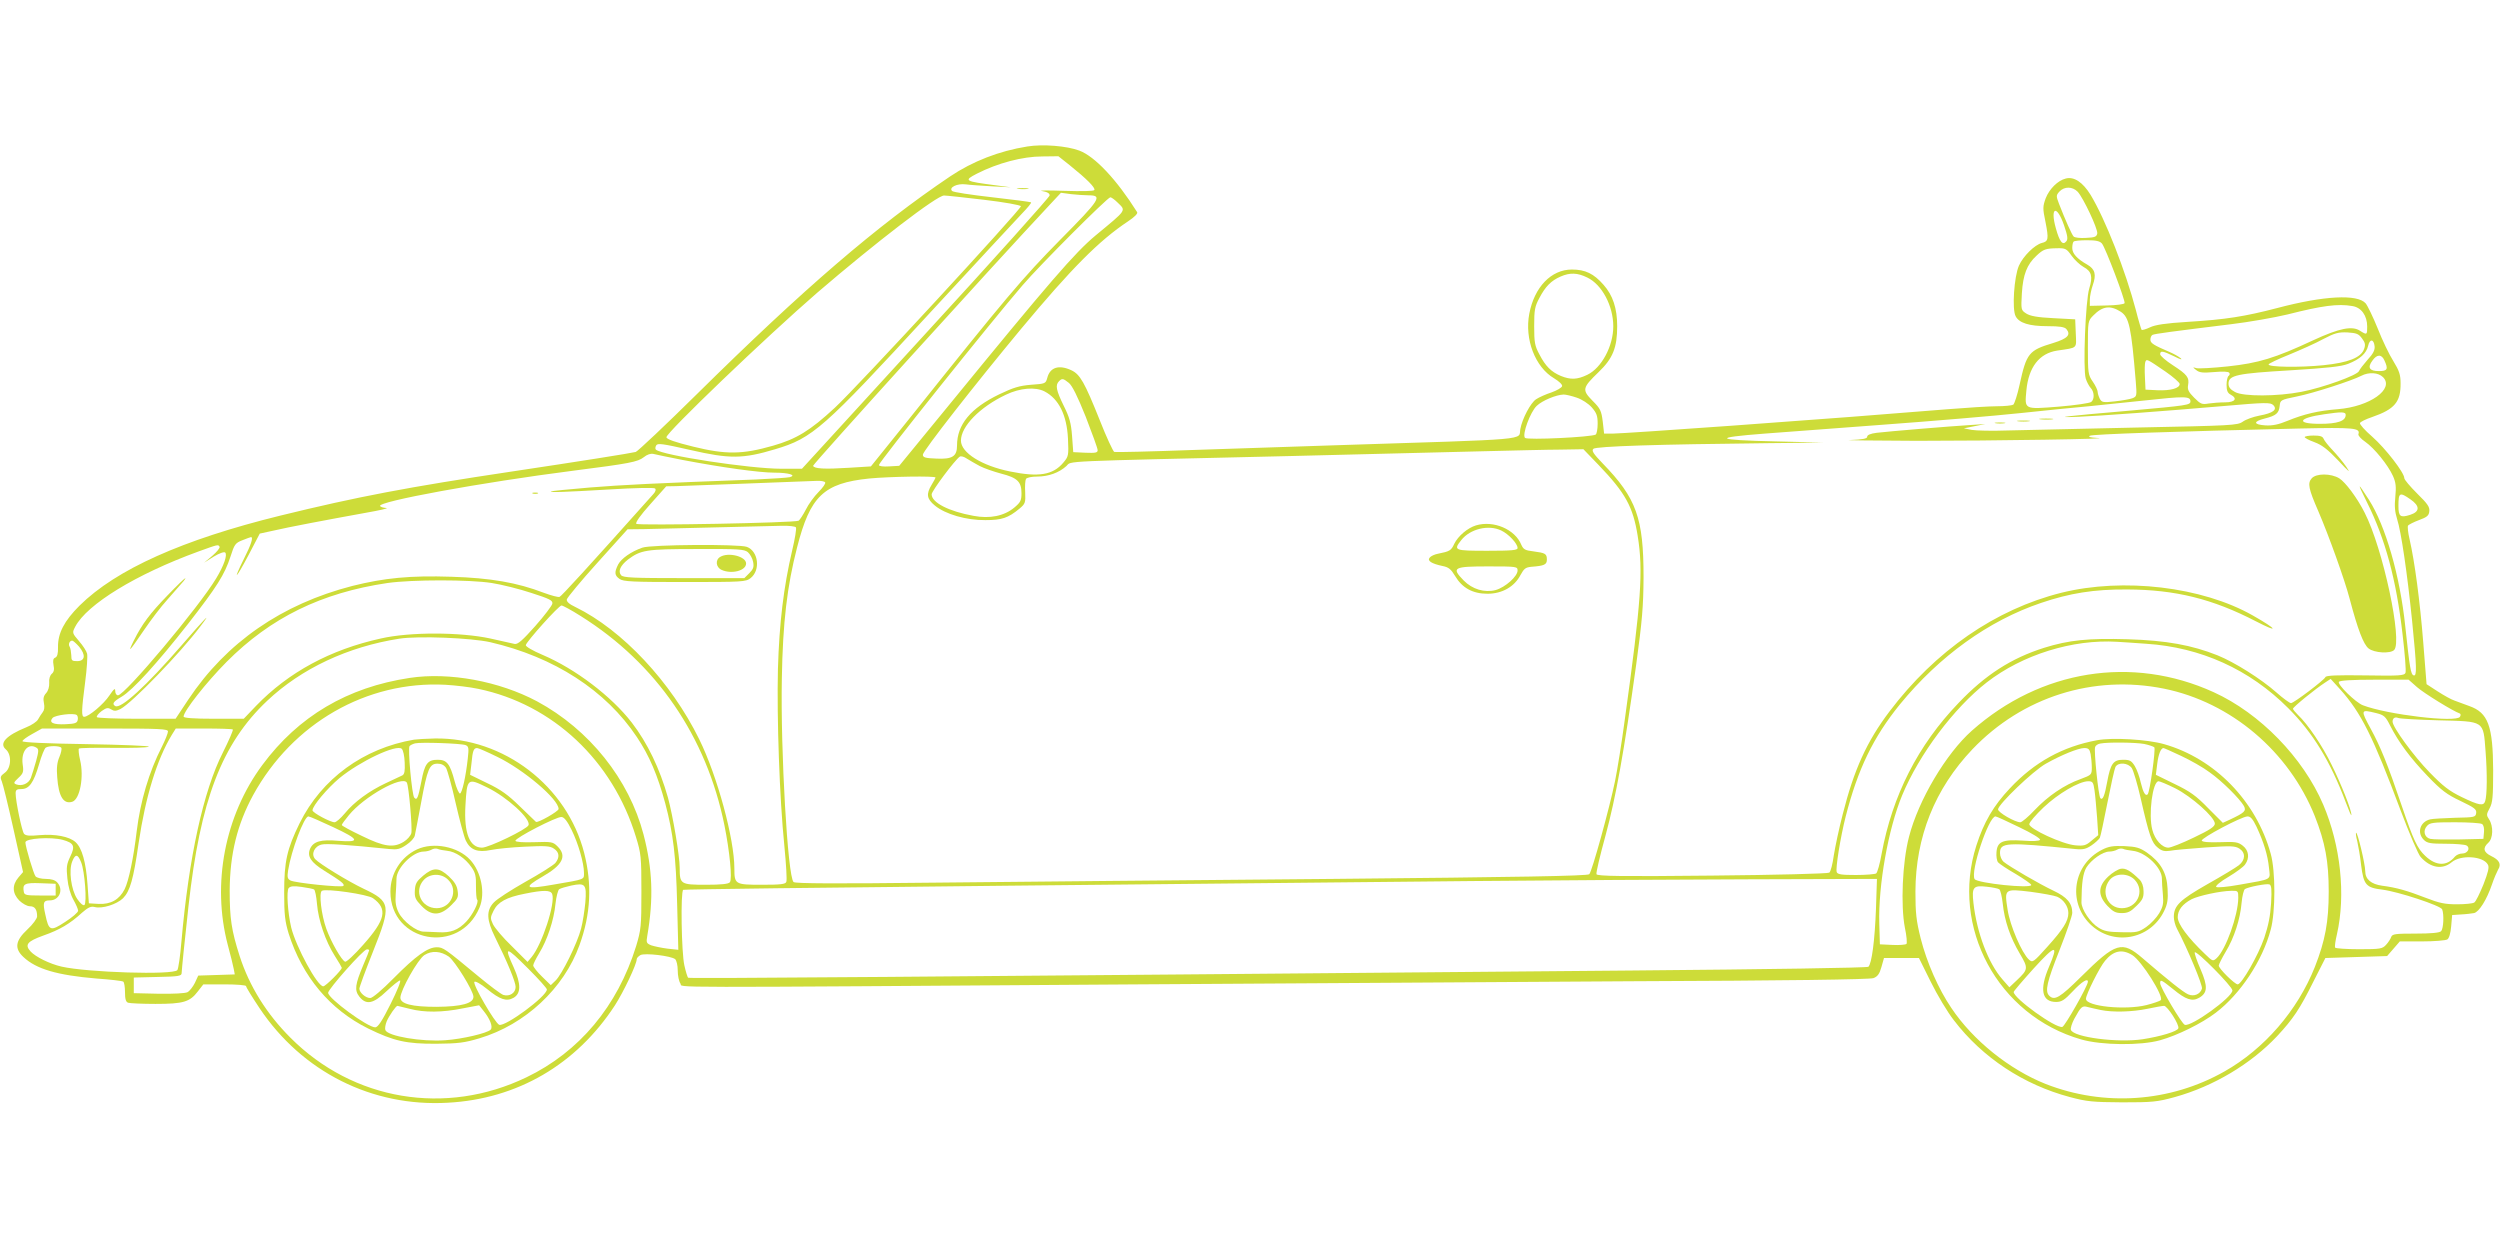 <?xml version="1.0" standalone="no"?>
<!DOCTYPE svg PUBLIC "-//W3C//DTD SVG 20010904//EN"
 "http://www.w3.org/TR/2001/REC-SVG-20010904/DTD/svg10.dtd">
<svg version="1.0" xmlns="http://www.w3.org/2000/svg"
 width="1280pt" height="640pt" viewBox="0 0 1280 640"
 preserveAspectRatio="xMidYMid meet">
<g transform="translate(0,640) scale(0.1,-0.1)"
fill="#cddc39" stroke="none">
<path d="M5260 5650 c-145 -23 -280 -76 -395 -153 -378 -255 -749 -574 -1295
-1113 -162 -160 -304 -294 -315 -298 -22 -6 -286 -48 -640 -101 -520 -78 -785
-128 -1180 -225 -500 -123 -840 -275 -1028 -461 -78 -78 -111 -141 -110 -212
1 -34 -4 -50 -14 -54 -11 -4 -13 -15 -9 -38 5 -23 2 -36 -9 -45 -9 -8 -15 -26
-13 -46 1 -20 -5 -41 -16 -53 -13 -14 -16 -28 -11 -51 4 -20 2 -36 -6 -46 -7
-9 -18 -26 -24 -37 -5 -11 -33 -30 -61 -41 -103 -42 -140 -82 -104 -113 31
-27 28 -96 -6 -120 -22 -16 -24 -22 -15 -43 6 -14 33 -124 60 -245 l49 -220
-24 -28 c-33 -39 -31 -81 5 -118 17 -16 40 -29 54 -29 25 0 37 -16 37 -52 0
-11 -22 -41 -50 -67 -62 -58 -67 -97 -20 -141 66 -62 173 -93 373 -110 71 -5
133 -12 138 -16 5 -3 9 -27 9 -54 0 -34 4 -50 16 -54 9 -3 72 -6 140 -6 143 0
176 10 217 64 l28 36 110 0 c62 0 109 -4 109 -9 0 -6 31 -56 69 -113 218 -326
576 -506 963 -484 356 19 658 195 856 498 45 70 112 211 112 237 0 6 9 15 19
21 23 12 157 -4 178 -21 7 -7 13 -32 13 -58 0 -26 6 -56 14 -67 16 -22 -179
-21 2336 -4 723 5 1862 12 2530 16 794 3 1224 9 1242 16 21 8 31 21 41 57 l13
46 89 0 90 0 60 -121 c33 -67 86 -156 119 -198 146 -191 357 -330 594 -393 86
-23 116 -26 267 -27 155 0 179 2 270 27 198 55 389 169 523 311 83 89 117 140
187 281 l61 120 158 5 158 5 33 38 32 37 114 0 c63 0 121 5 129 10 9 5 17 31
20 67 l5 58 45 3 c25 1 55 5 67 7 26 6 65 68 92 147 10 30 25 64 31 75 18 28
7 50 -35 70 -39 19 -45 41 -15 68 25 22 27 85 4 120 -14 21 -14 26 3 57 15 28
18 57 18 193 -1 229 -26 296 -122 330 -27 10 -61 22 -76 28 -16 5 -55 27 -86
47 l-57 37 -17 214 c-17 213 -44 415 -70 528 -8 33 -11 64 -8 70 4 5 29 18 56
28 41 15 51 23 53 45 3 22 -9 39 -62 91 -36 36 -66 71 -66 79 0 28 -97 153
-164 212 -37 32 -65 63 -63 70 2 6 30 20 63 31 115 40 146 77 145 173 0 43 -7
64 -37 113 -21 33 -57 108 -80 167 -24 59 -52 117 -62 129 -42 48 -214 39
-452 -24 -169 -44 -264 -59 -460 -71 -113 -7 -165 -15 -192 -28 -21 -10 -40
-15 -43 -13 -2 3 -16 48 -29 100 -53 202 -157 467 -232 591 -40 65 -85 95
-127 84 -41 -10 -84 -53 -103 -101 -15 -42 -16 -51 -1 -122 17 -87 15 -99 -19
-107 -37 -10 -95 -67 -117 -116 -25 -56 -36 -224 -17 -259 18 -35 70 -51 163
-51 62 0 88 -4 97 -15 24 -29 7 -48 -67 -71 -126 -38 -137 -51 -173 -215 -11
-51 -26 -96 -32 -101 -7 -4 -44 -8 -83 -8 -38 0 -151 -7 -250 -15 -382 -31
-579 -46 -1114 -85 -305 -22 -576 -40 -602 -40 l-46 0 -7 62 c-7 55 -12 66
-52 106 -55 56 -53 66 31 147 73 70 95 125 95 235 0 91 -22 158 -70 212 -50
57 -93 78 -162 78 -106 0 -192 -90 -218 -226 -25 -131 30 -274 127 -331 25
-15 43 -32 41 -40 -2 -8 -26 -22 -54 -32 -28 -9 -64 -25 -79 -35 -28 -18 -71
-99 -81 -153 -11 -58 80 -50 -954 -83 -184 -6 -510 -17 -725 -24 -214 -8 -394
-12 -400 -10 -6 3 -40 75 -74 162 -78 195 -101 235 -145 256 -64 30 -110 16
-124 -39 -8 -29 -10 -30 -83 -35 -60 -5 -90 -14 -163 -49 -147 -71 -216 -155
-216 -262 0 -56 -24 -71 -106 -67 -57 2 -69 6 -69 20 0 19 267 360 502 643
260 312 400 453 549 552 33 22 51 40 46 47 -105 167 -216 285 -296 315 -64 24
-187 34 -266 21z m217 -96 c86 -69 133 -116 126 -127 -3 -6 -65 -7 -157 -4
-83 3 -133 2 -111 -1 28 -5 40 -12 39 -23 -1 -9 -286 -327 -635 -707 l-633
-692 -105 0 c-163 0 -612 69 -643 98 -4 4 -3 14 2 22 7 12 34 8 175 -24 200
-46 268 -46 434 4 192 57 246 105 793 699 232 251 444 480 471 508 28 29 49
54 46 57 -2 2 -92 14 -199 26 -107 12 -199 26 -205 32 -19 18 26 40 70 34 22
-3 83 -7 135 -10 l95 -5 -75 10 c-162 21 -168 24 -98 60 106 54 233 88 335 88
l82 1 58 -46z m5161 -136 c29 -32 103 -189 100 -213 -3 -17 -12 -21 -57 -23
-30 -2 -58 1 -64 7 -9 9 -43 85 -75 168 -15 39 -15 43 2 62 25 27 67 27 94 -1z
m-5065 -18 c74 0 61 -20 -145 -228 -193 -196 -273 -290 -771 -914 l-198 -246
-112 -7 c-125 -8 -179 -5 -184 10 -2 8 919 1024 1214 1339 l55 59 52 -7 c28
-3 68 -6 89 -6z m-534 -23 c102 -12 186 -27 188 -33 4 -13 -843 -931 -953
-1032 -126 -117 -197 -160 -316 -194 -157 -45 -241 -46 -408 -5 -94 23 -136
38 -138 48 -4 21 512 515 773 741 297 255 614 499 649 497 11 0 104 -10 205
-22z m683 -14 c44 -43 50 -34 -112 -168 -107 -89 -234 -236 -752 -870 l-254
-310 -52 -3 c-30 -2 -52 1 -52 7 0 15 573 732 736 921 90 105 435 450 449 450
5 0 22 -12 37 -27z m4846 -117 c18 -53 21 -71 11 -82 -18 -22 -34 -2 -53 67
-31 110 5 123 42 15z m194 -93 c18 -21 120 -291 116 -305 -2 -6 -43 -11 -91
-12 l-87 -2 0 32 c0 17 7 51 15 74 19 54 12 82 -28 105 -53 30 -77 57 -77 85
0 15 3 30 7 33 3 4 34 7 68 7 46 0 66 -4 77 -17z m-155 -63 c15 -21 43 -47 61
-57 41 -22 48 -49 29 -110 -19 -59 -33 -412 -18 -461 5 -17 17 -39 25 -48 19
-19 21 -58 3 -72 -7 -6 -82 -17 -166 -24 -179 -14 -175 -16 -166 82 11 120 66
191 158 205 107 16 98 8 95 88 l-3 72 -112 6 c-82 4 -119 11 -139 24 -26 17
-27 18 -22 104 6 95 26 147 75 192 35 33 47 37 105 38 43 1 49 -2 75 -39z
m-2480 -111 c75 -36 133 -145 133 -250 0 -101 -60 -213 -133 -248 -52 -25 -85
-26 -135 -6 -50 21 -79 50 -110 110 -24 44 -27 62 -27 145 0 83 3 101 27 145
31 59 60 88 108 109 48 21 86 20 137 -5z m3917 -146 c46 -7 76 -49 76 -105 0
-43 -1 -44 -36 -22 -40 27 -106 14 -240 -48 -197 -92 -280 -117 -438 -134 -76
-8 -148 -12 -160 -9 -21 6 -21 6 -1 -10 16 -13 34 -15 91 -10 45 4 74 3 78 -4
4 -5 2 -12 -4 -16 -5 -3 -10 -24 -10 -45 0 -29 5 -42 20 -50 38 -20 24 -40
-27 -40 -27 0 -65 -3 -85 -6 -34 -6 -41 -3 -74 30 -29 29 -35 42 -31 64 7 39
-4 54 -78 102 -36 23 -65 49 -65 56 0 20 13 18 73 -11 29 -15 43 -19 32 -9
-11 9 -36 23 -55 31 -84 36 -100 46 -100 64 0 10 4 20 10 24 9 6 103 18 403
55 92 11 222 34 289 50 177 45 258 56 332 43z m-1186 -29 c43 -28 54 -78 77
-356 6 -75 6 -78 -17 -87 -13 -5 -54 -12 -90 -16 -60 -7 -67 -5 -77 13 -6 12
-11 28 -11 36 0 8 -11 32 -25 52 -24 35 -25 44 -25 174 0 136 0 137 28 165 47
48 87 53 140 19z m1235 -136 c17 -22 19 -34 11 -55 -15 -44 -81 -70 -209 -83
-120 -12 -280 -10 -280 4 0 4 47 27 105 50 58 24 137 59 175 80 59 31 78 36
124 34 46 -3 57 -7 74 -30z m65 -41 c2 -19 -7 -38 -36 -69 -21 -24 -41 -50
-44 -58 -8 -21 -185 -85 -294 -106 -123 -24 -298 -25 -341 -1 -24 13 -33 25
-33 43 0 43 44 52 317 68 191 12 259 19 295 33 62 24 94 54 103 93 8 36 29 35
33 -3z m50 -72 c21 -45 16 -55 -28 -55 -49 0 -60 18 -33 54 23 33 47 33 61 1z
m-1120 -58 c39 -27 72 -56 72 -63 0 -22 -47 -35 -114 -32 l-61 3 -3 64 c-2 35
-1 70 2 78 7 16 6 17 104 -50z m1113 -28 c60 -60 -67 -151 -231 -164 -100 -8
-171 -24 -259 -60 -45 -19 -77 -25 -112 -23 -62 4 -64 20 -4 35 59 15 73 27
77 65 3 30 5 31 88 48 85 17 282 81 330 106 38 20 87 17 111 -7z m-6729 -29
c17 -13 45 -69 87 -174 33 -85 61 -162 61 -171 0 -13 -11 -15 -62 -13 l-63 3
-6 82 c-5 67 -13 96 -43 156 -38 78 -44 105 -24 125 16 16 21 15 50 -8z m-124
-44 c73 -38 114 -121 120 -241 4 -88 3 -92 -24 -124 -53 -63 -126 -75 -272
-45 -145 29 -252 96 -252 158 0 73 97 172 230 235 73 35 151 41 198 17z m2725
-32 c27 -9 59 -30 77 -50 25 -29 30 -43 30 -84 0 -27 -5 -52 -10 -55 -21 -13
-350 -29 -362 -17 -16 16 27 133 60 164 28 27 100 57 138 58 11 0 41 -7 67
-16z m3142 -19 c0 -19 -16 -21 -305 -47 -348 -30 -405 -37 -270 -32 118 5 428
28 744 55 217 19 240 19 255 5 23 -23 0 -41 -71 -54 -32 -6 -70 -20 -85 -31
-27 -19 -55 -20 -543 -30 -283 -6 -580 -13 -660 -15 -80 -3 -163 -1 -185 3
l-40 8 55 11 55 11 -75 -5 c-102 -6 -424 -33 -482 -40 -31 -4 -48 -11 -48 -20
0 -10 -22 -14 -87 -17 -49 -1 106 -3 342 -4 393 0 1039 10 920 15 -33 2 -45 5
-35 11 14 8 434 22 1073 37 280 6 313 3 302 -29 -2 -7 13 -24 35 -39 47 -33
116 -118 142 -175 15 -34 17 -55 12 -107 -5 -47 -2 -78 9 -113 21 -65 52 -277
77 -522 24 -240 25 -284 8 -279 -15 5 -20 36 -43 251 -27 259 -101 515 -186
648 -61 95 -62 92 -9 -15 92 -184 149 -393 181 -673 12 -101 19 -190 15 -198
-5 -14 -31 -16 -206 -13 -144 2 -201 0 -204 -9 -6 -15 -162 -133 -176 -133 -7
0 -40 24 -74 54 -79 70 -216 156 -303 191 -131 52 -261 76 -459 82 -202 6
-301 -4 -429 -44 -167 -53 -300 -138 -437 -282 -208 -216 -339 -474 -394 -772
-9 -52 -22 -97 -28 -101 -6 -4 -53 -8 -104 -8 -73 0 -94 3 -98 15 -7 17 19
179 46 285 62 242 141 405 277 573 203 248 454 429 723 520 147 50 271 70 440
69 248 -1 438 -48 660 -163 122 -63 111 -42 -16 30 -259 147 -662 195 -980
116 -336 -84 -645 -297 -880 -608 -116 -153 -182 -299 -239 -525 -19 -73 -39
-168 -46 -212 -6 -44 -16 -83 -23 -88 -6 -5 -276 -12 -599 -15 -466 -5 -589
-3 -593 7 -3 7 18 95 46 197 53 196 95 427 157 874 31 228 37 298 38 450 0
302 -36 404 -209 582 -48 50 -58 65 -48 75 13 13 328 23 897 29 l280 3 -242 6
c-314 7 -332 19 -57 40 71 5 341 26 599 45 259 19 578 46 710 60 132 14 290
30 350 35 61 6 187 19 280 29 211 23 240 23 240 -4z m795 -69 c0 -32 -42 -46
-132 -46 -125 0 -112 30 22 49 88 13 110 13 110 -3z m-3824 -258 c136 -142
175 -212 199 -362 29 -178 18 -335 -66 -940 -16 -120 -39 -262 -50 -315 -28
-137 -118 -464 -132 -477 -9 -9 -368 -15 -1312 -24 -715 -6 -1626 -15 -2025
-19 -525 -6 -728 -5 -737 3 -30 28 -67 672 -60 1041 5 290 27 474 78 672 67
263 136 329 369 353 103 10 340 14 340 5 0 -2 -9 -19 -20 -37 -29 -48 -25 -72
16 -106 54 -45 162 -76 259 -75 85 0 117 11 175 59 30 25 31 31 29 83 -2 31 0
62 4 69 5 7 29 12 58 12 57 0 112 20 149 54 29 27 -60 23 1145 51 363 9 797
20 965 24 168 4 357 9 421 9 l116 2 79 -82z m-4691 27 c199 -38 392 -65 470
-65 73 0 115 -13 79 -23 -11 -3 -89 -8 -174 -12 -534 -20 -675 -27 -850 -41
-107 -9 -197 -18 -199 -20 -7 -6 59 -4 299 10 130 8 229 10 234 5 6 -5 2 -18
-11 -31 -342 -383 -468 -520 -478 -524 -6 -3 -43 7 -81 21 -135 52 -273 76
-472 82 -213 7 -344 -6 -508 -47 -361 -93 -645 -289 -840 -582 l-65 -98 -199
0 c-109 0 -201 4 -204 8 -3 5 8 19 24 31 25 18 33 19 49 9 16 -10 25 -9 48 2
60 32 305 285 409 423 60 79 34 53 -97 -98 -180 -207 -311 -327 -339 -310 -18
11 -10 23 33 48 56 33 181 170 340 373 148 190 187 252 217 344 20 63 25 70
61 84 22 9 42 16 44 16 13 0 1 -38 -36 -111 -60 -121 -42 -105 24 20 l57 109
69 15 c77 18 267 54 471 91 74 13 123 24 108 25 -15 1 -29 5 -32 10 -15 23
520 121 989 181 290 37 330 45 361 69 17 14 36 20 49 17 11 -3 79 -17 150 -31z
m1521 -31 c23 -12 73 -29 110 -39 83 -21 104 -42 104 -100 0 -38 -5 -47 -37
-74 -52 -43 -125 -58 -209 -42 -127 23 -214 68 -214 110 0 17 119 176 144 193
6 4 22 0 36 -10 14 -9 44 -26 66 -38z m-791 -84 c3 -5 -12 -27 -34 -49 -22
-22 -52 -63 -65 -90 -14 -27 -31 -53 -37 -57 -19 -11 -821 -26 -831 -16 -6 6
20 43 72 101 l81 91 52 1 c42 1 564 21 719 27 20 1 39 -2 43 -8z m8117 -87
c49 -34 48 -63 -2 -79 -50 -16 -60 -9 -60 45 0 70 6 73 62 34z m-8267 -143 c4
-6 -5 -59 -19 -118 -44 -188 -66 -371 -73 -607 -6 -251 8 -661 33 -907 9 -93
14 -175 10 -183 -4 -12 -28 -15 -125 -15 -137 0 -141 2 -141 83 0 152 -87 473
-180 662 -144 293 -394 560 -634 677 -32 15 -46 28 -44 39 2 9 72 94 157 188
l154 171 86 1 c78 2 542 13 703 17 37 1 70 -3 73 -8z m-2951 -99 c4 -5 -13
-26 -36 -46 l-43 -36 49 31 c30 18 54 26 59 21 12 -12 -6 -66 -46 -132 -88
-147 -468 -599 -503 -599 -8 0 -14 10 -14 22 0 17 -6 12 -30 -23 -28 -43 -106
-109 -129 -109 -15 0 -14 32 5 178 9 68 13 133 10 145 -3 13 -21 41 -41 64
-36 42 -36 43 -20 74 60 115 312 269 630 385 102 37 102 37 109 25z m1394
-186 c51 -8 143 -31 203 -51 93 -30 110 -38 107 -55 -2 -10 -41 -62 -88 -115
-65 -73 -89 -94 -105 -91 -11 2 -67 15 -125 28 -154 33 -411 34 -560 0 -259
-57 -473 -173 -639 -345 l-63 -66 -154 0 c-104 0 -154 4 -154 11 0 28 116 175
220 280 226 227 486 354 824 404 129 18 419 18 534 0z m455 -169 c388 -243
644 -617 736 -1071 27 -134 41 -276 28 -292 -6 -9 -44 -13 -123 -13 -130 0
-134 3 -134 87 0 61 -35 267 -60 359 -42 149 -105 280 -185 384 -104 135 -290
276 -457 347 -52 22 -87 43 -86 50 5 20 169 203 183 203 6 0 51 -24 98 -54z
m-463 -134 c328 -76 592 -247 751 -486 64 -96 106 -195 145 -339 41 -154 55
-270 61 -516 l6 -234 -56 6 c-31 4 -68 12 -83 17 -24 10 -26 14 -20 48 33 192
27 342 -19 519 -74 283 -278 538 -545 682 -193 103 -449 151 -653 120 -318
-48 -569 -196 -754 -446 -192 -259 -259 -608 -177 -920 15 -54 28 -110 31
-125 l5 -27 -93 -3 -94 -3 -17 -37 c-10 -20 -27 -42 -38 -48 -12 -6 -70 -9
-147 -8 l-128 3 0 40 0 40 123 3 c107 2 122 5 122 20 1 21 14 154 35 342 60
543 170 832 403 1052 175 165 413 277 677 318 97 15 367 4 465 -18z m-2105
-23 c35 -42 31 -74 -10 -74 -27 0 -30 3 -30 30 -1 17 -4 36 -8 43 -9 13 -1 32
13 32 4 0 20 -14 35 -31z m10583 15 c279 -18 530 -131 728 -330 126 -126 215
-271 294 -481 16 -43 29 -73 29 -66 2 23 -52 158 -101 257 -48 99 -123 209
-172 255 -14 14 -26 28 -26 32 0 9 115 102 164 134 l29 19 49 -54 c107 -119
169 -244 309 -619 45 -119 91 -227 103 -239 50 -56 111 -66 158 -27 47 40 163
32 186 -12 8 -13 1 -40 -23 -102 -19 -46 -39 -88 -47 -92 -7 -5 -47 -9 -88 -9
-62 0 -90 6 -160 33 -95 37 -152 53 -223 62 -57 8 -87 33 -87 75 0 35 -40 203
-47 196 -2 -2 0 -21 6 -42 5 -22 15 -77 20 -124 13 -101 25 -115 109 -125 80
-10 299 -82 306 -101 10 -27 7 -99 -6 -112 -8 -8 -52 -12 -130 -12 -104 0
-119 -2 -125 -17 -3 -10 -15 -28 -26 -40 -19 -21 -29 -23 -138 -23 -65 0 -120
4 -123 8 -3 5 1 35 9 68 46 202 19 455 -70 664 -103 241 -324 468 -561 576
-417 190 -886 115 -1238 -197 -132 -117 -274 -356 -322 -544 -34 -130 -43
-351 -21 -465 9 -41 12 -79 8 -83 -5 -4 -37 -7 -72 -5 l-64 3 -3 105 c-6 197
46 487 117 658 87 210 265 447 433 578 183 142 440 222 668 208 30 -2 97 -6
148 -10z m1387 -222 c35 -31 186 -124 219 -135 5 -2 6 -9 1 -17 -19 -31 -372
11 -497 59 -37 14 -132 107 -123 120 4 7 67 11 182 11 l175 0 43 -38z m-9926
-9 c381 -79 688 -367 807 -758 26 -85 28 -101 28 -280 0 -179 -2 -195 -27
-279 -95 -307 -291 -542 -562 -672 -413 -199 -887 -119 -1208 203 -122 122
-210 263 -260 418 -42 131 -51 193 -51 335 1 188 39 340 120 489 202 368 581
586 984 565 52 -3 128 -12 169 -21z m8631 1 c343 -70 639 -321 772 -653 53
-135 71 -231 71 -386 0 -155 -18 -251 -71 -386 -89 -223 -258 -419 -463 -535
-279 -158 -616 -181 -915 -64 -186 74 -372 223 -483 389 -66 97 -126 234 -157
356 -23 92 -27 131 -27 240 1 280 99 526 292 729 256 268 619 383 981 310z
m1086 -125 c40 -10 48 -17 71 -63 44 -87 104 -167 192 -259 71 -74 99 -95 169
-128 71 -34 83 -43 80 -62 -3 -21 -8 -22 -108 -24 -58 -2 -115 -5 -127 -8 -52
-12 -70 -68 -33 -105 17 -17 33 -20 113 -20 50 0 98 -4 106 -9 21 -13 5 -41
-22 -41 -14 0 -30 -7 -38 -16 -41 -50 -96 -49 -152 4 -40 38 -60 79 -121 259
-70 207 -109 302 -157 390 -54 100 -54 102 27 82z m-11768 -35 c-3 -16 -14
-20 -62 -22 -64 -3 -87 8 -67 32 13 15 109 27 124 15 5 -4 7 -15 5 -25z
m12086 -2 c239 -6 230 0 242 -158 9 -114 8 -226 -2 -256 -8 -26 -31 -22 -120
21 -64 31 -96 56 -165 127 -81 83 -189 231 -189 259 0 18 12 26 29 19 9 -4
101 -9 205 -12z m-11624 -57 c0 -9 -14 -44 -31 -78 -67 -131 -110 -279 -129
-432 -16 -137 -41 -256 -62 -298 -27 -53 -71 -78 -133 -75 l-50 3 -7 98 c-8
112 -28 185 -61 215 -31 29 -105 43 -185 36 -51 -5 -70 -3 -79 7 -11 14 -43
167 -43 207 0 18 6 22 29 22 40 0 63 31 91 127 12 43 28 81 34 85 16 11 74 10
80 -1 3 -5 -1 -26 -10 -47 -12 -28 -15 -57 -11 -104 7 -98 32 -139 77 -125 39
12 61 128 40 214 -7 29 -9 55 -6 58 3 4 82 5 176 4 93 -1 175 1 182 6 7 4
-135 10 -317 13 -210 3 -330 9 -330 15 0 6 23 22 50 37 l50 28 323 0 c282 0
322 -2 322 -15z m332 10 c3 -3 -20 -56 -51 -118 -100 -197 -174 -535 -212
-967 -6 -74 -16 -141 -21 -147 -21 -26 -462 -12 -593 18 -61 14 -133 50 -158
77 -32 35 -18 52 65 82 83 29 136 60 198 117 31 27 45 34 65 29 39 -10 113 14
145 45 36 37 53 96 80 284 35 236 93 426 170 553 l20 32 143 0 c79 0 146 -2
149 -5z m-1004 -94 c11 -7 10 -19 -3 -67 -9 -32 -21 -71 -27 -87 -11 -29 -46
-44 -75 -33 -15 6 -13 10 11 33 25 23 28 31 22 70 -9 68 29 112 72 84z m12520
-390 c8 -5 12 -22 10 -42 l-3 -34 -125 -3 c-69 -1 -135 0 -147 3 -30 7 -39 42
-17 66 15 17 31 19 143 19 69 0 132 -4 139 -9z m-12387 -81 c58 -16 65 -32 39
-85 -19 -40 -21 -55 -15 -113 4 -42 16 -82 31 -109 13 -23 24 -48 24 -56 0 -8
-30 -34 -66 -57 -76 -50 -84 -47 -102 38 -14 61 -10 72 23 72 49 0 72 55 38
92 -11 12 -30 18 -58 18 -24 0 -47 6 -53 13 -10 12 -52 153 -52 174 0 21 131
29 191 13z m94 -114 c19 -44 31 -211 17 -220 -7 -4 -22 10 -37 32 -31 47 -44
146 -25 192 16 39 28 38 45 -4z m9190 -238 c-6 -165 -22 -283 -39 -298 -7 -5
-507 -13 -1211 -19 -3728 -33 -4828 -42 -4832 -37 -3 3 -12 31 -19 63 -15 64
-20 378 -6 387 5 3 744 12 1643 21 899 9 1976 20 2394 24 418 4 1056 8 1418 9
l657 2 -5 -152z m-9320 97 l0 -30 -80 0 c-69 0 -80 2 -83 18 -8 42 4 48 85 45
l78 -3 0 -30z"/>
<path d="M5213 5433 c15 -2 37 -2 50 0 12 2 0 4 -28 4 -27 0 -38 -2 -22 -4z"/>
<path d="M10448 4253 c18 -2 45 -2 60 0 15 2 0 4 -33 4 -33 0 -45 -2 -27 -4z"/>
<path d="M10333 4243 c15 -2 39 -2 55 0 15 2 2 4 -28 4 -30 0 -43 -2 -27 -4z"/>
<path d="M10218 4233 c12 -2 32 -2 45 0 12 2 2 4 -23 4 -25 0 -35 -2 -22 -4z"/>
<path d="M11800 4162 c0 -4 22 -16 50 -26 38 -14 67 -36 122 -94 56 -60 65
-67 41 -32 -17 25 -49 63 -70 85 -21 22 -42 48 -46 58 -5 13 -18 17 -52 17
-25 0 -45 -4 -45 -8z"/>
<path d="M11836 3951 c-22 -25 -17 -52 34 -169 53 -123 135 -351 160 -447 42
-159 71 -234 97 -255 29 -23 111 -28 131 -8 44 44 -57 520 -151 703 -37 74
-98 156 -130 176 -43 26 -118 26 -141 0z"/>
<path d="M7557 3710 c-43 -13 -92 -55 -111 -94 -16 -35 -23 -39 -83 -51 -17
-3 -37 -12 -43 -20 -14 -16 9 -31 66 -43 31 -6 43 -16 64 -51 36 -61 90 -91
166 -91 75 0 138 36 169 96 18 33 26 39 55 42 67 5 80 11 80 37 0 30 -8 34
-69 42 -43 5 -51 10 -62 34 -32 79 -142 126 -232 99z m129 -26 c38 -18 84 -67
84 -90 0 -11 -28 -14 -155 -14 -170 0 -175 2 -133 55 45 57 139 80 204 49z
m84 -205 c0 -30 -63 -86 -112 -100 -57 -15 -120 4 -164 49 -64 66 -54 72 128
72 144 0 148 -1 148 -21z"/>
<path d="M2728 3873 c6 -2 18 -2 25 0 6 3 1 5 -13 5 -14 0 -19 -2 -12 -5z"/>
<path d="M3289 3596 c-58 -20 -108 -56 -124 -86 -20 -40 -19 -56 7 -74 19 -14
68 -16 334 -16 298 0 312 1 337 20 52 41 40 138 -19 160 -39 15 -492 12 -535
-4z m540 -23 c11 -10 24 -32 27 -50 5 -26 1 -37 -19 -57 l-26 -26 -309 0
c-258 0 -312 2 -322 15 -17 20 -4 49 35 80 66 49 92 54 351 54 216 1 244 -1
263 -16z"/>
<path d="M3688 3549 c-27 -15 -23 -54 7 -67 51 -23 125 -4 125 33 0 36 -90 59
-132 34z"/>
<path d="M859 3353 c-92 -95 -131 -147 -174 -233 -34 -69 -24 -58 53 55 34 50
87 120 119 155 31 36 66 75 77 88 11 12 17 22 15 22 -3 0 -44 -39 -90 -87z"/>
<path d="M2120 2613 c-259 -44 -473 -200 -586 -428 -65 -133 -79 -195 -79
-355 0 -114 4 -147 23 -210 70 -220 211 -389 407 -486 131 -64 195 -79 350
-78 111 1 143 5 220 28 234 70 432 255 512 477 58 160 65 310 24 472 -88 343
-412 591 -764 586 -45 -1 -93 -4 -107 -6z m264 -28 c16 -7 17 -15 11 -69 -10
-92 -29 -177 -40 -179 -5 0 -18 27 -27 62 -24 91 -40 111 -87 111 -52 0 -67
-20 -84 -113 -16 -82 -22 -97 -36 -81 -12 13 -34 255 -24 264 4 5 17 11 28 14
28 7 236 0 259 -9z m-312 -89 c2 -44 -1 -60 -12 -66 -8 -4 -46 -22 -83 -39
-86 -40 -164 -97 -212 -156 -21 -25 -44 -45 -52 -45 -22 0 -113 49 -113 61 0
23 76 113 138 165 106 87 293 175 319 150 7 -6 14 -37 15 -70z m474 29 c136
-66 314 -217 314 -267 0 -12 -107 -73 -116 -66 -2 2 -39 37 -82 79 -60 59 -99
87 -167 119 l-88 43 7 59 c6 65 11 78 29 78 6 0 52 -20 103 -45z m-262 -57 c7
-13 30 -94 49 -180 20 -87 43 -173 52 -192 23 -48 61 -62 128 -48 29 6 107 14
175 17 103 5 128 4 148 -10 28 -18 31 -45 7 -74 -10 -11 -79 -55 -153 -96 -74
-42 -147 -89 -162 -106 -39 -41 -37 -89 6 -176 65 -131 106 -231 106 -256 0
-31 -31 -51 -63 -41 -12 4 -68 46 -125 93 -176 146 -183 151 -216 151 -46 0
-107 -44 -221 -159 -58 -59 -108 -101 -119 -101 -24 0 -56 28 -56 48 0 8 32
95 71 193 93 233 90 253 -50 319 -78 37 -225 127 -247 151 -23 25 -5 66 33 75
23 6 135 -1 346 -23 40 -4 55 -1 87 21 22 14 42 36 44 49 3 12 17 87 32 167
32 174 43 200 84 200 20 0 34 -7 44 -22z m-201 -75 c10 -16 29 -235 23 -259
-4 -14 -21 -33 -39 -44 -52 -32 -100 -26 -214 30 -57 27 -103 52 -103 56 0 4
16 26 36 50 78 96 274 205 297 167z m412 -25 c101 -49 224 -161 211 -193 -8
-21 -203 -115 -238 -115 -64 0 -93 75 -85 215 8 142 10 143 112 93z m-789
-203 c135 -63 141 -79 26 -70 -89 8 -127 -3 -144 -40 -17 -39 3 -70 74 -114
87 -54 104 -68 96 -77 -9 -9 -246 15 -271 28 -15 8 -17 17 -12 51 16 102 82
277 104 277 6 0 63 -25 127 -55z m1221 -15 c34 -69 63 -170 63 -219 0 -35 9
-32 -155 -60 -147 -26 -159 -18 -57 41 103 59 126 105 77 154 -24 24 -30 25
-120 22 -58 -2 -95 1 -96 7 -3 14 212 125 236 122 14 -1 30 -22 52 -67z m70
-370 c-4 -41 -13 -102 -22 -135 -19 -74 -98 -235 -131 -266 l-24 -23 -45 44
c-25 24 -45 50 -45 57 0 7 14 35 31 63 41 67 75 169 83 252 4 37 13 71 19 75
7 5 35 13 62 19 72 15 79 7 72 -86z m-1389 66 c5 -3 12 -36 15 -74 7 -85 44
-192 91 -266 20 -31 36 -59 36 -61 0 -12 -83 -95 -95 -95 -30 0 -139 201 -164
301 -18 77 -25 187 -13 202 9 10 25 12 66 6 30 -4 59 -10 64 -13z m302 -45
c76 -55 64 -110 -51 -239 -44 -50 -86 -89 -92 -86 -18 7 -71 99 -96 168 -26
72 -39 185 -23 195 21 13 235 -18 262 -38z m917 22 c18 -46 -52 -259 -105
-323 l-21 -25 -80 80 c-45 43 -88 94 -97 113 -14 30 -14 35 3 69 22 45 67 69
159 87 98 20 133 19 141 -1z m-937 -289 c0 -3 -13 -36 -30 -75 -42 -100 -46
-129 -20 -162 35 -44 71 -37 139 28 32 30 63 55 69 55 7 0 -15 -54 -48 -120
-44 -88 -65 -120 -79 -120 -39 0 -241 148 -241 177 0 18 180 222 198 222 6 1
12 -1 12 -5z m408 -32 c32 -24 125 -174 126 -205 1 -34 -60 -51 -189 -52 -126
0 -185 15 -185 47 0 37 89 196 123 218 38 24 83 21 125 -8z m409 -64 c51 -51
93 -98 93 -104 0 -35 -213 -192 -244 -181 -22 9 -138 209 -127 220 5 5 32 -10
65 -37 66 -54 99 -65 135 -45 39 22 39 71 2 154 -52 114 -44 113 76 -7z m-610
-203 c75 -20 168 -19 272 2 l84 16 23 -29 c34 -42 49 -83 36 -96 -18 -18 -145
-48 -232 -54 -121 -9 -295 21 -307 52 -3 8 0 28 7 45 12 28 47 79 55 79 2 0
30 -7 62 -15z"/>
<path d="M2135 2051 c-83 -39 -136 -123 -136 -216 0 -262 354 -326 456 -82 31
74 9 184 -48 245 -63 68 -188 92 -272 53z m154 -7 c43 -4 94 -39 125 -84 20
-28 24 -47 23 -97 0 -35 2 -66 6 -69 11 -11 -22 -77 -56 -113 -41 -43 -80 -58
-142 -54 -27 1 -62 3 -76 3 -36 0 -105 52 -128 98 -14 28 -18 52 -15 92 2 30
4 67 4 81 0 55 84 139 139 139 14 0 33 5 41 10 8 5 22 7 30 4 8 -4 30 -8 49
-10z"/>
<path d="M2166 1916 c-33 -28 -40 -40 -42 -75 -2 -36 3 -47 34 -79 51 -53 96
-52 151 2 35 34 39 43 34 75 -3 26 -16 47 -45 74 -51 47 -80 47 -132 3z m129
-21 c54 -53 16 -145 -59 -145 -79 0 -119 88 -66 145 32 34 91 35 125 0z"/>
<path d="M10737 2610 c-175 -32 -321 -112 -447 -247 -83 -88 -133 -173 -171
-292 -134 -418 110 -871 537 -993 104 -30 304 -32 404 -4 89 25 213 86 285
141 125 95 239 266 281 425 25 90 25 301 0 389 -74 269 -286 487 -546 561 -84
24 -263 35 -343 20z m241 -19 c24 -5 47 -13 52 -17 8 -9 -23 -231 -34 -241
-11 -11 -23 9 -35 59 -6 29 -20 68 -31 86 -17 27 -25 32 -60 32 -50 0 -64 -20
-81 -112 -13 -72 -23 -97 -35 -85 -10 10 -34 245 -27 262 2 8 14 16 26 18 40
8 181 6 225 -2z m-274 -52 c3 -17 6 -48 6 -69 0 -36 -1 -38 -58 -59 -82 -29
-167 -87 -235 -159 -32 -34 -65 -62 -73 -62 -27 0 -114 50 -114 66 0 25 180
198 245 234 80 45 164 79 196 80 22 0 28 -6 33 -31z m463 -9 c47 -22 113 -59
146 -84 64 -45 155 -136 176 -173 13 -25 3 -34 -71 -69 l-37 -17 -76 76 c-61
63 -92 85 -171 123 l-96 47 7 56 c6 50 19 81 32 81 3 0 43 -18 90 -40z m-252
-63 c8 -13 29 -82 45 -153 44 -193 57 -230 88 -254 20 -17 35 -20 62 -16 19 4
102 11 183 17 131 9 151 8 173 -6 32 -21 31 -58 -3 -85 -15 -12 -88 -56 -161
-97 -142 -81 -172 -110 -172 -168 0 -16 7 -43 16 -60 54 -102 133 -291 128
-307 -9 -29 -42 -42 -71 -29 -25 11 -104 74 -233 185 -106 91 -136 82 -315
-95 -108 -107 -136 -124 -163 -97 -23 23 -12 70 53 234 36 91 65 176 65 190 0
50 -27 81 -97 114 -70 33 -225 123 -255 148 -10 9 -18 28 -18 44 0 55 29 57
385 21 41 -4 56 0 84 19 19 13 37 30 42 38 4 8 21 89 39 180 18 91 36 173 41
183 14 26 65 22 84 -6z m-191 -114 c4 -27 9 -89 13 -138 l6 -91 -34 -28 c-29
-25 -39 -28 -84 -24 -66 6 -235 84 -235 108 0 10 33 48 73 86 75 71 181 133
228 134 24 0 27 -5 33 -47z m413 11 c82 -41 203 -148 203 -181 0 -15 -25 -32
-107 -71 -60 -29 -118 -52 -131 -52 -32 0 -69 40 -82 91 -21 76 1 249 32 249
6 0 45 -16 85 -36z m-799 -199 c65 -31 111 -59 107 -65 -4 -6 -37 -8 -88 -4
-104 7 -131 -5 -135 -59 -2 -21 2 -45 8 -52 7 -8 47 -35 91 -60 43 -26 79 -51
79 -56 0 -20 -276 9 -290 30 -23 38 72 321 107 321 5 0 59 -25 121 -55z m1215
3 c38 -81 58 -148 64 -210 7 -66 22 -57 -152 -88 -62 -11 -113 -16 -118 -11
-5 5 22 28 62 51 40 24 78 52 86 64 24 33 19 72 -12 96 -24 19 -38 21 -117 18
-57 -2 -90 1 -93 8 -4 13 203 123 234 124 16 0 27 -13 46 -52z m75 -392 c-4
-66 -14 -115 -35 -178 -31 -90 -116 -238 -136 -238 -15 0 -97 81 -97 96 0 6
16 38 35 70 44 72 75 168 82 252 3 34 11 66 17 70 18 11 110 29 125 24 11 -4
13 -25 9 -96z m-1392 71 c6 -3 14 -37 18 -73 9 -88 38 -173 87 -256 45 -76 44
-81 -16 -138 l-37 -35 -35 40 c-73 83 -132 240 -149 392 -9 81 -1 91 68 83 29
-3 58 -9 64 -13z m296 -38 c33 -14 58 -50 58 -84 0 -41 -27 -83 -108 -173 -72
-80 -75 -82 -94 -65 -36 33 -97 174 -109 255 -17 108 -17 108 118 92 59 -8
120 -19 135 -25z m928 -6 c-1 -90 -64 -266 -111 -309 -19 -17 -21 -16 -60 22
-87 83 -139 153 -139 188 0 36 24 67 71 92 36 18 146 42 202 43 36 1 37 0 37
-36z m-969 -353 c-50 -116 -37 -180 36 -180 28 0 43 9 86 55 46 49 78 69 77
48 -2 -24 -118 -228 -131 -231 -36 -7 -249 147 -249 179 0 4 46 58 102 120
114 125 129 126 79 9z m426 60 c47 -28 164 -213 146 -231 -4 -4 -37 -16 -73
-25 -108 -27 -310 -7 -310 32 0 22 70 162 98 195 43 52 87 61 139 29z m513
-181 c0 -35 -212 -188 -244 -176 -16 6 -126 192 -126 213 0 21 6 18 67 -31 64
-53 97 -64 132 -44 44 25 46 58 8 146 -19 43 -32 82 -30 87 8 12 193 -175 193
-195z m-675 -100 c62 -13 163 -10 240 6 38 8 77 15 85 15 17 0 80 -98 73 -115
-5 -16 -92 -42 -183 -56 -127 -19 -353 10 -367 48 -3 8 5 33 17 56 35 64 41
69 69 61 14 -4 44 -10 66 -15z"/>
<path d="M10762 2049 c-146 -74 -177 -264 -62 -379 116 -116 308 -83 380 65
18 37 21 59 18 115 -4 81 -35 135 -106 185 -37 25 -54 30 -115 33 -58 2 -80
-1 -115 -19z m157 -5 c68 -7 152 -88 150 -145 0 -13 2 -49 5 -79 4 -46 1 -61
-19 -96 -13 -22 -43 -54 -66 -70 -39 -27 -49 -29 -125 -27 -67 1 -91 5 -119
23 -43 26 -88 94 -88 130 1 103 8 148 25 178 25 40 84 82 118 82 14 0 32 5 40
10 8 5 22 7 30 4 8 -4 30 -8 49 -10z"/>
<path d="M10859 1952 c-14 -2 -44 -20 -65 -40 -53 -50 -54 -96 -4 -150 29 -30
42 -37 74 -37 31 0 46 8 75 37 31 30 37 43 36 75 0 25 -8 47 -20 59 -46 45
-71 60 -96 56z m71 -57 c53 -57 13 -145 -66 -145 -73 0 -110 84 -63 144 29 37
95 37 129 1z"/>
</g>
</svg>
